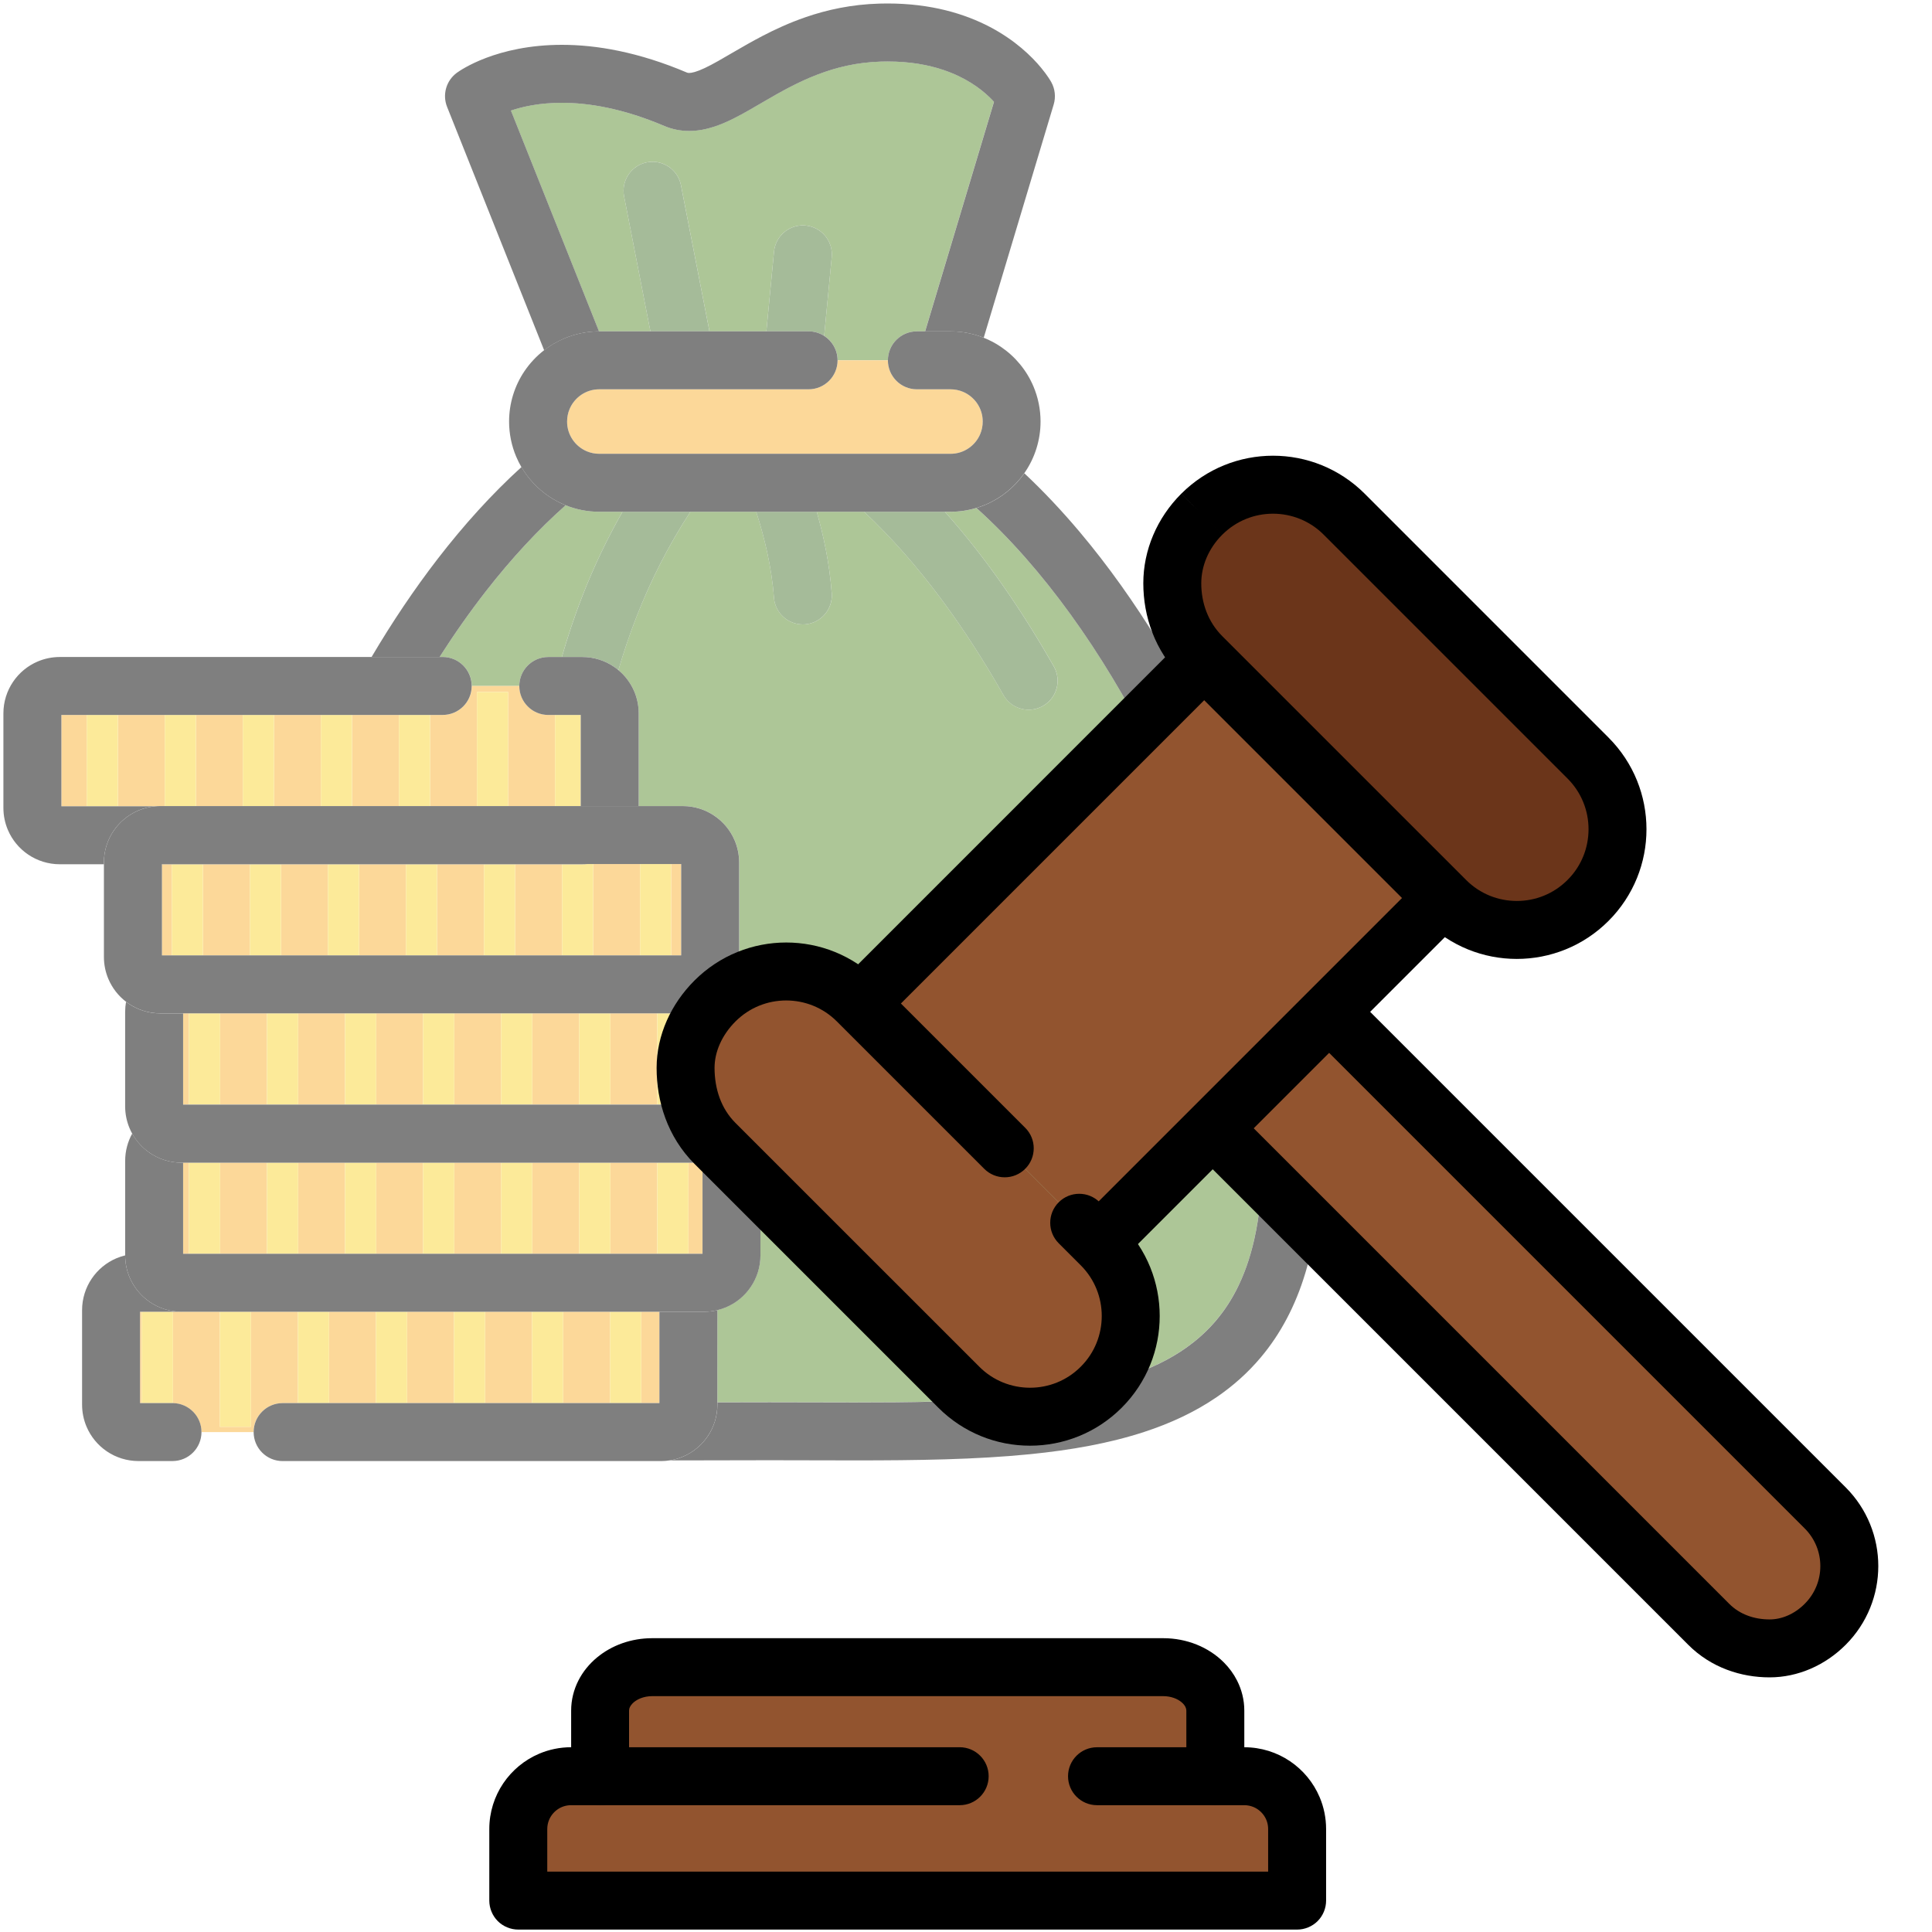 <svg enable-background="new 0 0 800 800" viewBox="0 0 800 800" xmlns="http://www.w3.org/2000/svg"><path d="m404.32 210.34c-3.42 1.03-7.04 1.58-10.75 1.58h-.01-2.3c17.56 19.7 32.36 41.64 45.11 64.03 3.28 5.76 1.27 13.09-4.49 16.36-1.87 1.07-3.91 1.57-5.92 1.57-4.17 0-8.23-2.18-10.44-6.07-15.86-27.87-34.78-54.39-57.69-75.9h-19.63c2.72 9.59 5.28 21.27 6.21 33.77.49 6.61-4.48 12.36-11.09 12.85-.3.02-.6.03-.89.03-6.23 0-11.49-4.81-11.95-11.12-.92-12.64-4.04-25.14-7-34.43-.12-.37-.24-.74-.35-1.1h-27.26c-9.37 14.38-16.62 28.91-22.34 43.55-2.85 7.3-5.31 14.64-7.46 22 2.83 2.36 5.09 5.38 6.56 8.84 1.19 2.8 1.84 5.9 1.84 9.09v38.38h18.26.02c4.79 0 9.33 1.48 13.04 3.99 3.72 2.52 6.66 6.06 8.45 10.26 1.19 2.8 1.84 5.9 1.84 9.09v39.13c0 1.41-.13 2.79-.37 4.14 3.2 2.44 5.73 5.68 7.33 9.46 1.19 2.8 1.84 5.9 1.84 9.09v39.13c0 4.06-1.06 7.95-2.91 11.3.39.71.75 1.45 1.07 2.21 1.19 2.8 1.84 5.9 1.84 9.09v39.13c0 4.79-1.48 9.35-3.99 13.06-2.52 3.72-6.06 6.66-10.26 8.45-1.15.49-2.34.88-3.58 1.18v.01 38.17c7.09-.02 14.29-.04 21.6-.04 12.07 0 23.86.07 35.3.07h.22c22.35 0 43.36-.27 62.34-1.77 19.04-1.49 36.01-4.25 50.2-8.95 9.47-3.13 17.68-7.1 24.64-12.06 3.98-2.83 7.57-5.99 10.79-9.56 3.69-4.07 6.91-8.68 9.68-14 3.16-6.08 5.73-13.11 7.57-21.34 2.11-9.39 3.27-20.33 3.27-33.01 0-16.2-1.9-34.29-5.55-53.32s-9.04-38.98-15.96-58.97c-13.83-39.98-33.8-80.07-57.85-113.31-12.08-16.68-25.2-31.66-38.98-44.06m-170.09-1.12c-11.53 10.21-22.6 22.22-33 35.57-6.69 8.58-13.11 17.72-19.21 27.26h1.33c6.63 0 12 5.37 12 12h19.68c0-6.63 5.37-12 12-12h5.62c2.41-8.42 5.22-16.87 8.52-25.31 4.54-11.64 10.01-23.28 16.59-34.83h-9.58c-.01 0-.02 0-.02 0-4.9 0-9.61-.96-13.93-2.69" fill="#adc697"/><path d="m424.16 195.98c-4 5.71-9.54 10.24-16.06 13-1.23.52-2.49.98-3.78 1.36 13.78 12.4 26.9 27.38 38.99 44.1 24.05 33.24 44.03 73.33 57.85 113.31 6.92 19.99 12.31 39.94 15.96 58.97 3.65 19.02 5.55 37.12 5.55 53.32 0 12.68-1.16 23.62-3.27 33.01-1.85 8.22-4.41 15.25-7.57 21.34-2.77 5.32-5.99 9.93-9.68 14-3.23 3.56-6.81 6.72-10.79 9.56-6.96 4.96-15.18 8.92-24.64 12.06-14.19 4.7-31.16 7.46-50.2 8.95-18.97 1.5-39.98 1.77-62.34 1.77-.08 0-.15 0-.22 0-11.44 0-23.23-.07-35.3-.07-7.31 0-14.51.02-21.6.04v.96c0 4.79-1.48 9.35-3.99 13.06-2.52 3.72-6.06 6.66-10.26 8.45-1.7.72-3.5 1.24-5.38 1.54 1.97 0 3.95.01 5.94.01 11.53 0 23.32-.07 35.3-.07h.05c11.96 0 23.73.07 35.24.07 25.74 0 50.18-.33 72.68-2.58 16.87-1.7 32.67-4.48 47.12-9.2 10.83-3.54 20.92-8.2 29.97-14.37 6.78-4.63 12.97-10.11 18.35-16.52 8.09-9.61 14.32-21.27 18.42-34.89 4.12-13.63 6.17-29.23 6.17-47.12 0-15.72-1.59-32.55-4.56-50.02-5.21-30.57-14.66-63.12-27.6-94.93-9.7-23.86-21.37-47.28-34.72-69.1-10.02-16.36-20.98-31.81-32.81-45.84-7.29-8.64-14.9-16.74-22.82-24.17m-208.24-2.58c-12.31 11.19-23.87 24-34.64 37.95-9.81 12.72-18.98 26.39-27.42 40.7h28.16c6.1-9.54 12.52-18.68 19.21-27.26 10.4-13.35 21.47-25.36 33-35.57-2.46-.99-4.79-2.23-6.94-3.69-4.64-3.14-8.53-7.28-11.37-12.13" fill="#7f7f7f"/><path d="m391.25 211.91h-33.44c22.91 21.52 41.84 48.03 57.69 75.9 2.21 3.89 6.27 6.07 10.44 6.07 2.01 0 4.05-.51 5.92-1.57 5.76-3.28 7.77-10.61 4.49-16.36-12.74-22.4-27.54-44.34-45.1-64.04" fill="#a5bb99"/><path d="m338.2 211.91h-25.08c.12.36.24.73.35 1.1 2.96 9.29 6.08 21.79 7 34.43.46 6.31 5.73 11.12 11.95 11.12.3 0 .59-.01.89-.03 6.61-.49 11.57-6.24 11.09-12.85-.91-12.5-3.47-24.18-6.2-33.77" fill="#a5bb99"/><path d="m285.87 211.91h-28.1c-6.59 11.55-12.05 23.19-16.59 34.83-3.29 8.44-6.1 16.89-8.52 25.31h8.47.02c4.79 0 9.33 1.48 13.04 3.99.65.44 1.28.92 1.89 1.42 2.14-7.36 4.61-14.69 7.46-22 5.7-14.64 12.96-29.16 22.33-43.55" fill="#a5bb99"/><path d="m367.47 25.44c-.88 0-1.77.01-2.68.04-10.06.29-18.67 2.43-26.51 5.45s-14.86 6.95-21.51 10.83c-4.44 2.58-8.71 5.14-13.14 7.35-2.53 1.26-5.13 2.41-7.91 3.32-3.17 1.04-6.63 1.78-10.39 1.78-.03 0-.06 0-.08 0-3.35 0-6.91-.66-10.23-2.08-17.34-7.35-31.42-9.57-42.38-9.58-9.17 0-16.19 1.57-21.1 3.21l36.47 91.43h.16.01 21.14l-10.9-55.9c-1.27-6.5 2.98-12.81 9.48-14.08.78-.15 1.55-.22 2.31-.22 5.63 0 10.65 3.98 11.77 9.71l11.8 60.49h23.56l3.17-33.02c.6-6.21 5.82-10.85 11.93-10.85.38 0 .77.02 1.16.06 6.6.63 11.43 6.5 10.8 13.09l-3.13 32.59c3.35 2.13 5.57 5.87 5.57 10.13h20.82c0-6.63 5.37-12 12-12h3.4l28.51-95.04c-.57-.63-1.22-1.31-1.97-2.03-3.78-3.61-9.82-8.1-19-11.19-6.14-2.04-13.71-3.48-23.13-3.49" fill="#adc697"/><path d="m367.49 1.44h-.01c-1.11 0-2.23.02-3.36.05-11.43.32-21.63 2.54-30.56 5.63-6.7 2.31-12.71 5.09-18.08 7.9-4.03 2.1-7.7 4.22-11.04 6.16-5 2.92-9.29 5.44-12.63 7-1.67.79-3.09 1.33-4.18 1.64s-1.83.39-2.26.39h-.01c-.48-.01-.61-.05-.93-.17-20.04-8.51-37.45-11.48-51.7-11.48-.02 0-.04 0-.05 0s-.02 0-.03 0c-13.45 0-24.02 2.63-31.34 5.4-7.33 2.77-11.41 5.65-12.14 6.18-4.41 3.24-6.07 9.03-4.04 14.12l11.15-4.45-11.15 4.45 40.19 100.78c2.53-1.97 5.33-3.61 8.34-4.89 4.43-1.87 9.31-2.92 14.38-2.94l-36.47-91.43c4.91-1.65 11.93-3.21 21.1-3.21 10.96.01 25.04 2.23 42.38 9.58 3.31 1.42 6.88 2.08 10.23 2.08h.08c3.76 0 7.22-.75 10.39-1.78 2.78-.91 5.38-2.06 7.91-3.32 4.43-2.21 8.69-4.77 13.14-7.35 6.65-3.88 13.67-7.81 21.51-10.83s16.45-5.16 26.51-5.45c.91-.03 1.8-.04 2.68-.04 9.42 0 16.99 1.44 23.12 3.5 9.18 3.09 15.22 7.58 19 11.19.75.72 1.41 1.4 1.97 2.03l-28.51 95.04h10.5.02c4.83 0 9.48.93 13.74 2.62l28.97-96.57c.93-3.11.57-6.46-1.02-9.3-.3-.54-1.61-2.79-4.2-5.92-3.87-4.68-10.68-11.37-21.16-16.88-5.24-2.75-11.38-5.19-18.46-6.94-7.08-1.75-15.07-2.79-23.98-2.79" fill="#7f7f7f"/><path d="m270.21 67c-.76 0-1.53.07-2.31.22-6.5 1.27-10.75 7.57-9.48 14.08l10.9 55.9h24.45l-11.8-60.49c-1.11-5.73-6.13-9.71-11.76-9.71" fill="#a5bb99"/><path d="m332.44 93.33c-6.11 0-11.33 4.65-11.93 10.85l-3.17 33.02h17.5c2.37 0 4.57.69 6.43 1.87l3.13-32.59c.63-6.6-4.2-12.46-10.8-13.09-.39-.04-.78-.06-1.16-.06" fill="#a5bb99"/><path d="m367.65 149.2h-20.82c0 6.63-5.37 12-12 12h-86.65c-2.81 0-5.31.83-7.46 2.27-2.14 1.44-3.85 3.51-4.85 5.89-.67 1.59-1.04 3.32-1.04 5.2 0 2.81.83 5.31 2.27 7.46 1.44 2.14 3.51 3.85 5.89 4.85 1.59.67 3.32 1.04 5.2 1.04h145.37c2.81 0 5.31-.83 7.46-2.27 2.14-1.44 3.85-3.51 4.85-5.89.67-1.59 1.04-3.32 1.04-5.2 0-2.81-.83-5.31-2.27-7.46-1.44-2.14-3.51-3.85-5.89-4.85-1.59-.67-3.32-1.04-5.2-1.04h-13.9c-6.63 0-12-5.37-12-12" fill="#fcd899"/><path d="m393.58 137.2c-.01 0-.02 0-.02 0h-10.5-3.4c-6.63 0-12 5.37-12 12 0 6.63 5.37 12 12 12h13.9c1.88 0 3.6.37 5.2 1.04 2.38 1 4.44 2.71 5.89 4.85 1.44 2.15 2.27 4.65 2.27 7.46 0 1.88-.37 3.6-1.04 5.2-1 2.38-2.71 4.45-4.85 5.89-2.15 1.44-4.65 2.27-7.46 2.27h-145.39c-1.88 0-3.6-.37-5.2-1.04-2.38-1-4.45-2.71-5.89-4.85-1.44-2.15-2.27-4.65-2.27-7.46 0-1.88.37-3.6 1.04-5.2 1-2.38 2.71-4.44 4.85-5.89 2.15-1.44 4.65-2.27 7.46-2.27h86.65c6.63 0 12-5.37 12-12 0-4.26-2.22-8-5.57-10.13-1.86-1.18-4.07-1.87-6.43-1.87h-17.5-23.56-24.45-21.14-.01c-.05 0-.1 0-.16 0-5.06.02-9.95 1.07-14.38 2.94-3.01 1.27-5.8 2.92-8.34 4.89-3.13 2.43-5.86 5.34-8.09 8.63-4.03 5.95-6.39 13.2-6.39 20.89 0 5.12 1.05 10.07 2.94 14.54.63 1.49 1.35 2.92 2.15 4.3 2.84 4.85 6.73 8.99 11.37 12.13 2.16 1.46 4.48 2.7 6.94 3.69 4.31 1.74 9.03 2.7 13.93 2.7h.02 9.58 28.1 27.26 25.08 19.61 33.44 2.3.01c3.72 0 7.34-.55 10.75-1.58 1.29-.39 2.55-.84 3.78-1.36 6.52-2.76 12.06-7.29 16.06-13 .12-.17.24-.35.36-.53 4.03-5.95 6.39-13.2 6.39-20.89 0-5.12-1.05-10.07-2.94-14.54-2.84-6.72-7.57-12.4-13.52-16.42-2.21-1.5-4.6-2.76-7.13-3.76-4.22-1.7-8.88-2.63-13.7-2.63" fill="#7f7f7f"/><path d="m58.7 543.17h-.72v37.83h.72zm64.64 0h-19.4v47.63h-12.92v-47.63h-15.85c-.01 0-.02 0-.02 0h-.01-3.52v37.83c6.54.1 11.8 5.44 11.8 12h21.58c0-6.63 5.37-12 12-12h6.33v-37.83m32.32 0h-19.4v37.83h19.4zm32.32 0h-19.4v37.83h19.4zm32.32 0h-19.4v37.83h19.4zm32.31 0h-19.4v37.83h19.4zm20.45 0h-7.53v37.83h7.53z" fill="#fcd899"/><path d="m35.92 296.05h-10.51v37.83h10.51zm32.32 0h-19.4v37.83h15.41c.7-.06 1.4-.1 2.11-.1h.01 1.87zm32.31 0h-19.4v37.73h19.4zm32.32 0h-19.4v37.73h19.4zm32.32 0h-19.4v37.73h19.4zm49.84-12h-19.68c0 6.63-5.37 12-12 12h-5.25v37.73h19.4v-47.23h12.91v47.23h19.4v-37.73h-2.79c-6.61 0-11.99-5.37-11.99-12" fill="#fcd899"/><path d="m78.23 481.44h-2.41v37.73h2.41zm32.32 0h-19.4v37.73h19.4zm32.32 0h-19.4v37.73h19.4zm32.31 0h-19.4v37.73h19.4zm32.32 0h-19.4v37.73h19.4zm32.32 0h-19.4v37.73h19.4zm32.31 0h-19.4v37.73h19.4zm18.75 0h-5.83v37.73h5.83z" fill="#fcd899"/><path d="m78.23 419.61h-2.41v37.73h2.41zm32.32 0h-19.4v37.73h19.4zm32.32 0h-19.4v37.73h19.4zm32.31 0h-19.4v37.73h19.4zm32.32 0h-19.4v37.73h19.4zm32.32 0h-19.4v37.73h19.4zm32.31 0h-19.4v37.73h19.4zm18.75 0h-5.83v37.73h5.83z" fill="#fcd899"/><path d="m71.14 357.88h-4.12v37.73h4.12zm32.32 0h-19.4v37.73h19.4zm32.31 0h-19.4v37.73h19.4zm32.32 0h-19.4v37.73h19.4zm32.32 0h-19.41v37.73h19.4v-37.73m32.32 0h-19.4v37.73h19.4zm32.32-.1h-19.4v37.83h19.4zm17.04 0h-4.12v37.83h4.12z" fill="#fcd899"/><g fill="#fcea99"><path d="m71.62 543.17h-12.92v37.83h12.72.2z"/><path d="m103.93 543.17h-12.91v47.63h12.91z"/><path d="m136.25 543.17h-12.91v37.83h12.91z"/><path d="m168.57 543.17h-12.92v37.83h12.92z"/><path d="m200.88 543.17h-12.91v37.83h12.91z"/><path d="m233.2 543.17h-12.91v37.83h12.91z"/><path d="m265.52 543.17h-12.92v37.83h12.92z"/><path d="m91.15 481.44h-12.92v37.73h12.92z"/><path d="m123.46 481.44h-12.91v37.73h12.91z"/><path d="m155.78 481.44h-12.91v37.73h12.91z"/><path d="m188.1 481.44h-12.92v37.73h12.92z"/><path d="m220.41 481.44h-12.91v37.73h12.91z"/><path d="m252.73 481.44h-12.91v37.73h12.91z"/><path d="m285.05 481.44h-12.91v37.73h1.57.02.01 11.31z"/><path d="m91.15 419.61h-12.92v37.73h12.92z"/><path d="m123.46 419.61h-12.91v37.73h12.91z"/><path d="m155.78 419.61h-12.91v37.73h12.91z"/><path d="m188.1 419.61h-12.92v37.73h12.92z"/><path d="m220.41 419.61h-12.91v37.73h12.91z"/><path d="m252.73 419.61h-12.91v37.73h12.91z"/><path d="m285.05 419.61h-2.3-.01-10.6v37.73h12.91z"/><path d="m84.05 357.88h-12.91v37.73h4.01.01.01 8.88z"/><path d="m116.37 357.88h-12.91v37.73h12.91z"/><path d="m148.69 357.88h-12.92v37.73h12.92z"/><path d="m181 357.88h-12.91v37.73h12.91z"/><path d="m213.32 357.88h-12.91v37.73h12.91z"/><path d="m245.64 357.78h-2.39c-.7.06-1.4.1-2.11.1h-.01-8.4v37.73h12.91z"/><path d="m277.95 357.78h-12.91v37.83h12.91z"/><path d="m48.83 296.05h-12.91v37.83h12.91z"/><path d="m81.15 296.05h-12.91v37.73h12.91z"/><path d="m113.47 296.05h-12.92v37.73h12.92z"/><path d="m145.78 296.05h-12.91v37.73h12.91z"/><path d="m178.1 296.05h-12.91v37.73h12.91z"/><path d="m210.42 286.55h-12.92v47.23h12.92z"/><path d="m240.47 296.05h-10.65v37.73h10.65z"/></g><path d="m297.05 542.51c-1.77.43-3.62.66-5.5.66h-.01-26.02 7.53v37.83h-7.53-12.92-19.4-12.91-19.4-12.91-19.4-12.91-19.4-12.91-6.33c-6.63 0-12 5.37-12 12 0 6.63 5.37 12 12 12h156.67.01c1.25 0 2.49-.1 3.7-.3 1.87-.3 3.68-.82 5.38-1.54 4.21-1.78 7.75-4.73 10.26-8.45 2.52-3.71 4-8.27 3.99-13.06v-.96l.01-38.18c0 .01 0 .01 0 0m-245.23-22.68c-1.23.3-2.43.7-3.58 1.18-4.21 1.78-7.75 4.73-10.26 8.45-2.52 3.71-4 8.27-3.99 13.06v39.13c0 3.19.65 6.29 1.84 9.09 1.78 4.21 4.73 7.75 8.45 10.26 3.71 2.51 8.25 3.99 13.04 3.99h.02 14.09c6.63 0 12-5.37 12-12 0-6.56-5.27-11.89-11.8-12-.07 0-.13 0-.2 0h-12.73-.72v-37.83h.72 12.91 3.52c-4.78 0-9.33-1.48-13.03-3.99-3.72-2.52-6.66-6.06-8.45-10.26-1.17-2.79-1.83-5.89-1.83-9.08m221.9-.66c-.01 0-.02 0-.02 0h.03s0 0-.01 0" fill="#7f7f7f"/><path d="m243.24 357.78h-176.22v.1h4.12 12.91 19.4 12.91 19.4 12.91 19.4 12.93 19.4 12.91 19.4 8.4.01c.72 0 1.43-.03 2.12-.1m-218.5-85.73c-3.19 0-6.28.66-9.08 1.84-4.21 1.78-7.75 4.73-10.26 8.45-2.52 3.71-4 8.27-3.99 13.06v39.13c0 3.19.65 6.29 1.84 9.09 1.78 4.21 4.73 7.75 8.45 10.26 3.71 2.51 8.25 3.99 13.04 3.99h.02 18.26v-.75c-.01-4.79 1.48-9.35 3.99-13.06 2.52-3.72 6.06-6.66 10.26-8.45 2.17-.92 4.53-1.52 6.97-1.74h-15.41-12.91-10.51v-37.83h10.51 12.91 19.4 12.91 19.4 12.91 19.4 12.91 19.4 12.91 5.25c6.63 0 12-5.37 12-12 0-6.63-5.37-12-12-12h-1.33-28.16-129.07c-.01.01-.01.01-.02.01m216.4 0c-.01 0-.02 0-.02 0h-8.47-5.62c-6.63 0-12 5.37-12 12 0 6.63 5.37 12 12 12h2.79 10.65v37.73h24v-38.38c0-3.19-.65-6.29-1.84-9.09-1.47-3.47-3.73-6.48-6.56-8.84-.6-.5-1.23-.98-1.89-1.42-3.7-2.52-8.25-4-13.04-4" fill="#7f7f7f"/><path d="m98.1 531.17h25.8zm-43.36-61.78c-1.85 3.35-2.92 7.24-2.91 11.3v39.13.01c0 3.19.65 6.29 1.84 9.09 1.78 4.21 4.73 7.75 8.45 10.26 3.7 2.51 8.25 3.99 13.03 3.99h.01.02 190.35 26.02.01c1.88 0 3.73-.23 5.5-.66 1.23-.3 2.43-.7 3.58-1.18 4.21-1.78 7.75-4.73 10.26-8.45 2.52-3.71 4-8.27 3.99-13.06v-39.13c0-3.19-.65-6.29-1.84-9.09-.32-.76-.68-1.49-1.07-2.21-.33.61-.7 1.19-1.08 1.76-2.52 3.72-6.06 6.66-10.26 8.45-2.8 1.18-5.89 1.84-9.08 1.84h-.01-.65v37.73h-5.83-11.31-.03-1.57-19.4-12.91-19.4-12.95-19.4-12.91-19.4-12.91-19.4-12.91-19.4-12.94-2.41v-37.73h-.65c-.01 0-.02 0-.02 0-4.79 0-9.33-1.48-13.04-3.99-3.05-2.07-5.58-4.82-7.37-8.06m236.14-12.05h-5.83-12.91-19.4-12.91-19.4-12.93-19.4-12.91-19.4-12.91-19.4-12.91-19.4-12.94-2.41v.1h215.06z" fill="#7f7f7f"/><path d="m282.73 407.61v12h-62.31 19.4 12.91 19.4 10.6zm22.98-7.2c-.59 3.25-1.85 6.3-3.63 8.92-2.52 3.72-6.06 6.66-10.26 8.45-2.79 1.18-5.89 1.84-9.07 1.84h2.3 5.83v37.73.1h-215.06v-.1-37.73h2.41-11.87c-.01 0-.02 0-.02 0-4.79 0-9.33-1.48-13.04-3.99-.38-.26-.75-.52-1.11-.8-.24 1.35-.37 2.74-.37 4.14v39.13c0 3.19.65 6.29 1.84 9.09.32.76.68 1.49 1.07 2.21 1.79 3.24 4.32 5.99 7.37 8.05 3.71 2.51 8.25 3.99 13.04 3.99h.02.65 2.41 12.91 19.4 12.91 19.4 12.91 19.4 12.91 19.4 12.91 19.4 12.91 19.4 12.91 5.83.65.01c3.19 0 6.28-.65 9.08-1.84 4.21-1.78 7.75-4.73 10.26-8.45.38-.57.75-1.16 1.08-1.76 1.85-3.35 2.92-7.24 2.91-11.3v-39.13c0-3.19-.65-6.29-1.84-9.09-1.53-3.78-4.07-7.02-7.26-9.46m-230.55-4.8h.01z" fill="#7f7f7f"/><path d="m277.95 357.78h4.12v37.83h-4.12-12.91-19.4-12.91-19.4-12.91-19.42-12.91-19.4-12.91-19.4-12.91-19.4-8.88-.01-4.01-4.12v-37.73-.1h176.23 2.39 19.4zm4.8-24c-.01 0-.02 0-.02 0h-18.26-24-10.65-19.4-12.92-19.4-12.91-19.4-12.91-19.4-12.91-19.4-12.93-1.87-.01c-.71 0-1.41.03-2.11.1-2.44.22-4.79.82-6.97 1.74-4.21 1.78-7.75 4.73-10.26 8.45-2.52 3.71-4 8.27-3.99 13.06v.75 38.38c0 3.19.65 6.29 1.84 9.09 1.6 3.78 4.14 7.02 7.33 9.46.36.28.73.54 1.11.8 3.71 2.51 8.25 3.99 13.04 3.99h.02 11.87 142.18 62.31v-12h-183.05 183.04v12h.01c3.18 0 6.28-.66 9.07-1.84 4.21-1.78 7.75-4.73 10.26-8.45 1.78-2.62 3.04-5.67 3.63-8.92.24-1.35.37-2.74.37-4.14v-39.13c0-3.19-.65-6.29-1.84-9.09-1.78-4.21-4.73-7.75-8.45-10.26-3.69-2.51-8.23-3.99-13.02-3.99" fill="#7f7f7f"/><path d="m550.36 419 205.4 205.4c13.32 13.32 13.32 34.91 0 48.22-13.32 13.32-34.91 13.32-48.22 0l-205.4-205.4" fill="#92542f"/><path d="m541.88 427.48 205.4 205.4c2.18 2.18 3.78 4.65 4.86 7.3s1.62 5.48 1.62 8.32-.54 5.67-1.62 8.32-2.68 5.12-4.86 7.3c-2.15 2.15-4.57 3.78-7.05 4.85-2.49 1.08-5.02 1.6-7.48 1.6-3.21 0-6.34-.54-9.16-1.61-2.83-1.07-5.34-2.64-7.55-4.85l-205.4-205.4c-4.69-4.69-12.28-4.69-16.97 0s-4.69 12.28 0 16.97l205.4 205.4c4.72 4.73 10.26 8.15 16.03 10.32 5.78 2.18 11.78 3.16 17.65 3.16 5.9 0 11.68-1.27 17.02-3.58s10.25-5.67 14.48-9.9c4.48-4.48 7.87-9.7 10.13-15.26 2.25-5.56 3.38-11.45 3.38-17.34s-1.12-11.78-3.38-17.34c-2.25-5.56-5.65-10.78-10.13-15.26l-205.4-205.4c-4.69-4.69-12.28-4.69-16.97 0-4.69 4.72-4.69 12.31 0 17z"/><path d="m356.08 415.53 142.59-142.59 98.87 98.87-142.59 142.59" fill="#92542f"/><path d="m364.56 424.01 134.1-134.1 81.91 81.91-134.1 134.1c-4.69 4.69-4.69 12.28 0 16.97s12.28 4.69 16.97 0l142.59-142.59c2.23-2.23 3.51-5.33 3.51-8.49s-1.28-6.25-3.51-8.49l-98.88-98.88c-4.69-4.69-12.28-4.69-16.97 0l-142.59 142.6c-4.69 4.69-4.69 12.28 0 16.97s12.29 4.69 16.97 0z"/><path d="m497.63 212.92c16.29-16.29 42.69-16.29 58.98 0l100.96 100.96c16.29 16.29 16.29 42.69 0 58.98-16.29 16.29-42.69 16.29-58.98 0l-100.96-100.96c-16.29-16.29-16.29-42.7 0-58.98z" fill="#6b351a"/><path d="m497.63 212.92 8.49 8.49c2.92-2.92 6.25-5.08 9.82-6.53s7.37-2.17 11.18-2.17 7.62.73 11.18 2.17c3.57 1.45 6.9 3.6 9.82 6.53l100.96 100.96c2.92 2.92 5.08 6.25 6.53 9.82s2.17 7.37 2.17 11.18-.73 7.62-2.17 11.18c-1.45 3.57-3.6 6.9-6.53 9.82-2.92 2.92-6.25 5.08-9.82 6.53s-7.37 2.17-11.18 2.17-7.62-.73-11.18-2.17c-3.57-1.45-6.9-3.6-9.82-6.53l-100.97-100.96c-2.96-2.97-5.09-6.35-6.54-10.06-1.44-3.71-2.16-7.74-2.15-11.83 0-7.06 2.92-14.34 8.69-20.11l-8.48-8.49-8.49-8.49c-10.07 10.06-15.72 23.39-15.72 37.09 0 6.88 1.2 13.85 3.77 20.5 2.57 6.64 6.54 12.96 11.95 18.37l100.96 100.95c5.22 5.22 11.3 9.17 17.77 11.8 6.48 2.63 13.34 3.93 20.2 3.93s13.73-1.31 20.2-3.93 12.55-6.58 17.77-11.8c5.22-5.22 9.17-11.3 11.8-17.77 2.63-6.48 3.93-13.34 3.93-20.2s-1.31-13.73-3.93-20.2-6.58-12.55-11.8-17.77l-100.95-100.97c-5.22-5.22-11.3-9.17-17.77-11.8-6.48-2.63-13.34-3.93-20.2-3.93s-13.73 1.31-20.2 3.93-12.55 6.58-17.77 11.8z"/><path d="m416.04 475.49-61.01-61.01c-16.29-16.29-42.69-16.29-58.98 0-16.29 16.29-16.29 42.69 0 58.98l100.96 100.96c16.29 16.29 42.69 16.29 58.98 0 16.29-16.29 16.29-42.69 0-58.98l-9.12-9.12" fill="#92542f"/><path d="m424.53 467.01-61.01-61.01c-5.22-5.22-11.3-9.17-17.77-11.8-6.48-2.63-13.34-3.93-20.2-3.93s-13.73 1.31-20.2 3.93-12.55 6.58-17.77 11.8c-4.85 4.85-8.75 10.46-11.46 16.59-2.71 6.12-4.23 12.78-4.23 19.6 0 6.9 1.09 13.97 3.61 20.79 2.51 6.81 6.49 13.38 12.08 18.96l100.96 100.96c5.22 5.22 11.3 9.17 17.77 11.8 6.48 2.63 13.34 3.93 20.2 3.93s13.73-1.31 20.2-3.93 12.55-6.58 17.77-11.8c5.22-5.22 9.17-11.3 11.8-17.77 2.63-6.48 3.93-13.34 3.93-20.2s-1.31-13.73-3.93-20.2-6.58-12.55-11.8-17.77l-9.12-9.12c-4.69-4.69-12.28-4.69-16.97 0s-4.69 12.28 0 16.97l9.12 9.12c2.92 2.92 5.08 6.25 6.53 9.82s2.17 7.37 2.17 11.18-.73 7.62-2.17 11.18c-1.45 3.57-3.6 6.9-6.53 9.82-2.92 2.92-6.25 5.08-9.82 6.53s-7.37 2.17-11.18 2.17-7.62-.73-11.18-2.17c-3.57-1.45-6.9-3.6-9.82-6.53l-100.97-100.95c-3-3.01-5.11-6.45-6.54-10.31-1.42-3.85-2.12-8.12-2.12-12.48 0-3.25.72-6.6 2.18-9.89 1.45-3.29 3.64-6.49 6.48-9.33 2.92-2.92 6.25-5.08 9.82-6.53s7.37-2.17 11.18-2.17 7.62.73 11.18 2.17c3.57 1.45 6.9 3.6 9.82 6.53l61.01 61.01c4.69 4.69 12.28 4.69 16.97 0 4.7-4.69 4.7-12.29.01-16.97z"/><path d="m515.23 735.49h-12v-27.16c0-9.94-9.66-17.99-21.58-17.99h-211.6c-11.92 0-21.58 8.05-21.58 17.99v27.16h-12c-12.08 0-21.88 9.79-21.88 21.88v29.63h322.5v-29.63c.02-12.09-9.78-21.88-21.86-21.88z" fill="#92542f"/><path d="m260.48 735.49v-27.16c.01-.53.11-.99.4-1.57.22-.43.56-.92 1.06-1.43.74-.76 1.85-1.52 3.24-2.08s3.05-.91 4.88-.91h211.6c3.25-.01 5.98 1.14 7.57 2.49.8.67 1.32 1.35 1.61 1.93.29.59.39 1.04.4 1.57v27.16c0 6.63 5.37 12 12 12s12-5.37 12-12v-27.16c.01-4.44-1.1-8.71-2.99-12.43-1.42-2.8-3.26-5.29-5.4-7.45-3.21-3.24-7.08-5.75-11.35-7.47-4.27-1.71-8.95-2.64-13.83-2.64h-211.6c-8.67.01-16.73 2.89-22.94 8.05-3.1 2.59-5.75 5.78-7.64 9.51-1.89 3.72-3 8-2.99 12.43v27.16c0 6.63 5.37 12 12 12 6.61 0 11.98-5.37 11.98-12z"/><path d="m454.25 747.49h60.98c1.4 0 2.67.28 3.84.77 1.76.74 3.29 2.01 4.36 3.59 1.07 1.59 1.67 3.43 1.68 5.51v17.64h-298.5v-17.63c0-1.4.28-2.67.77-3.84.74-1.76 2.01-3.29 3.59-4.36 1.59-1.07 3.43-1.67 5.51-1.68h160.9c6.63 0 12-5.37 12-12s-5.37-12-12-12h-160.9c-4.64 0-9.13.95-13.19 2.67-6.09 2.58-11.24 6.86-14.89 12.26-3.65 5.39-5.8 11.97-5.79 18.95v29.63c0 3.16 1.28 6.25 3.51 8.49 2.23 2.23 5.33 3.51 8.49 3.51h322.5c3.16 0 6.25-1.28 8.49-3.51 2.23-2.23 3.51-5.33 3.51-8.49v-29.63c0-4.64-.95-9.13-2.67-13.19-2.58-6.09-6.86-11.24-12.26-14.89-5.39-3.65-11.97-5.8-18.95-5.79h-60.98c-6.63 0-12 5.37-12 12 0 6.62 5.38 11.99 12 11.99z"/></svg>